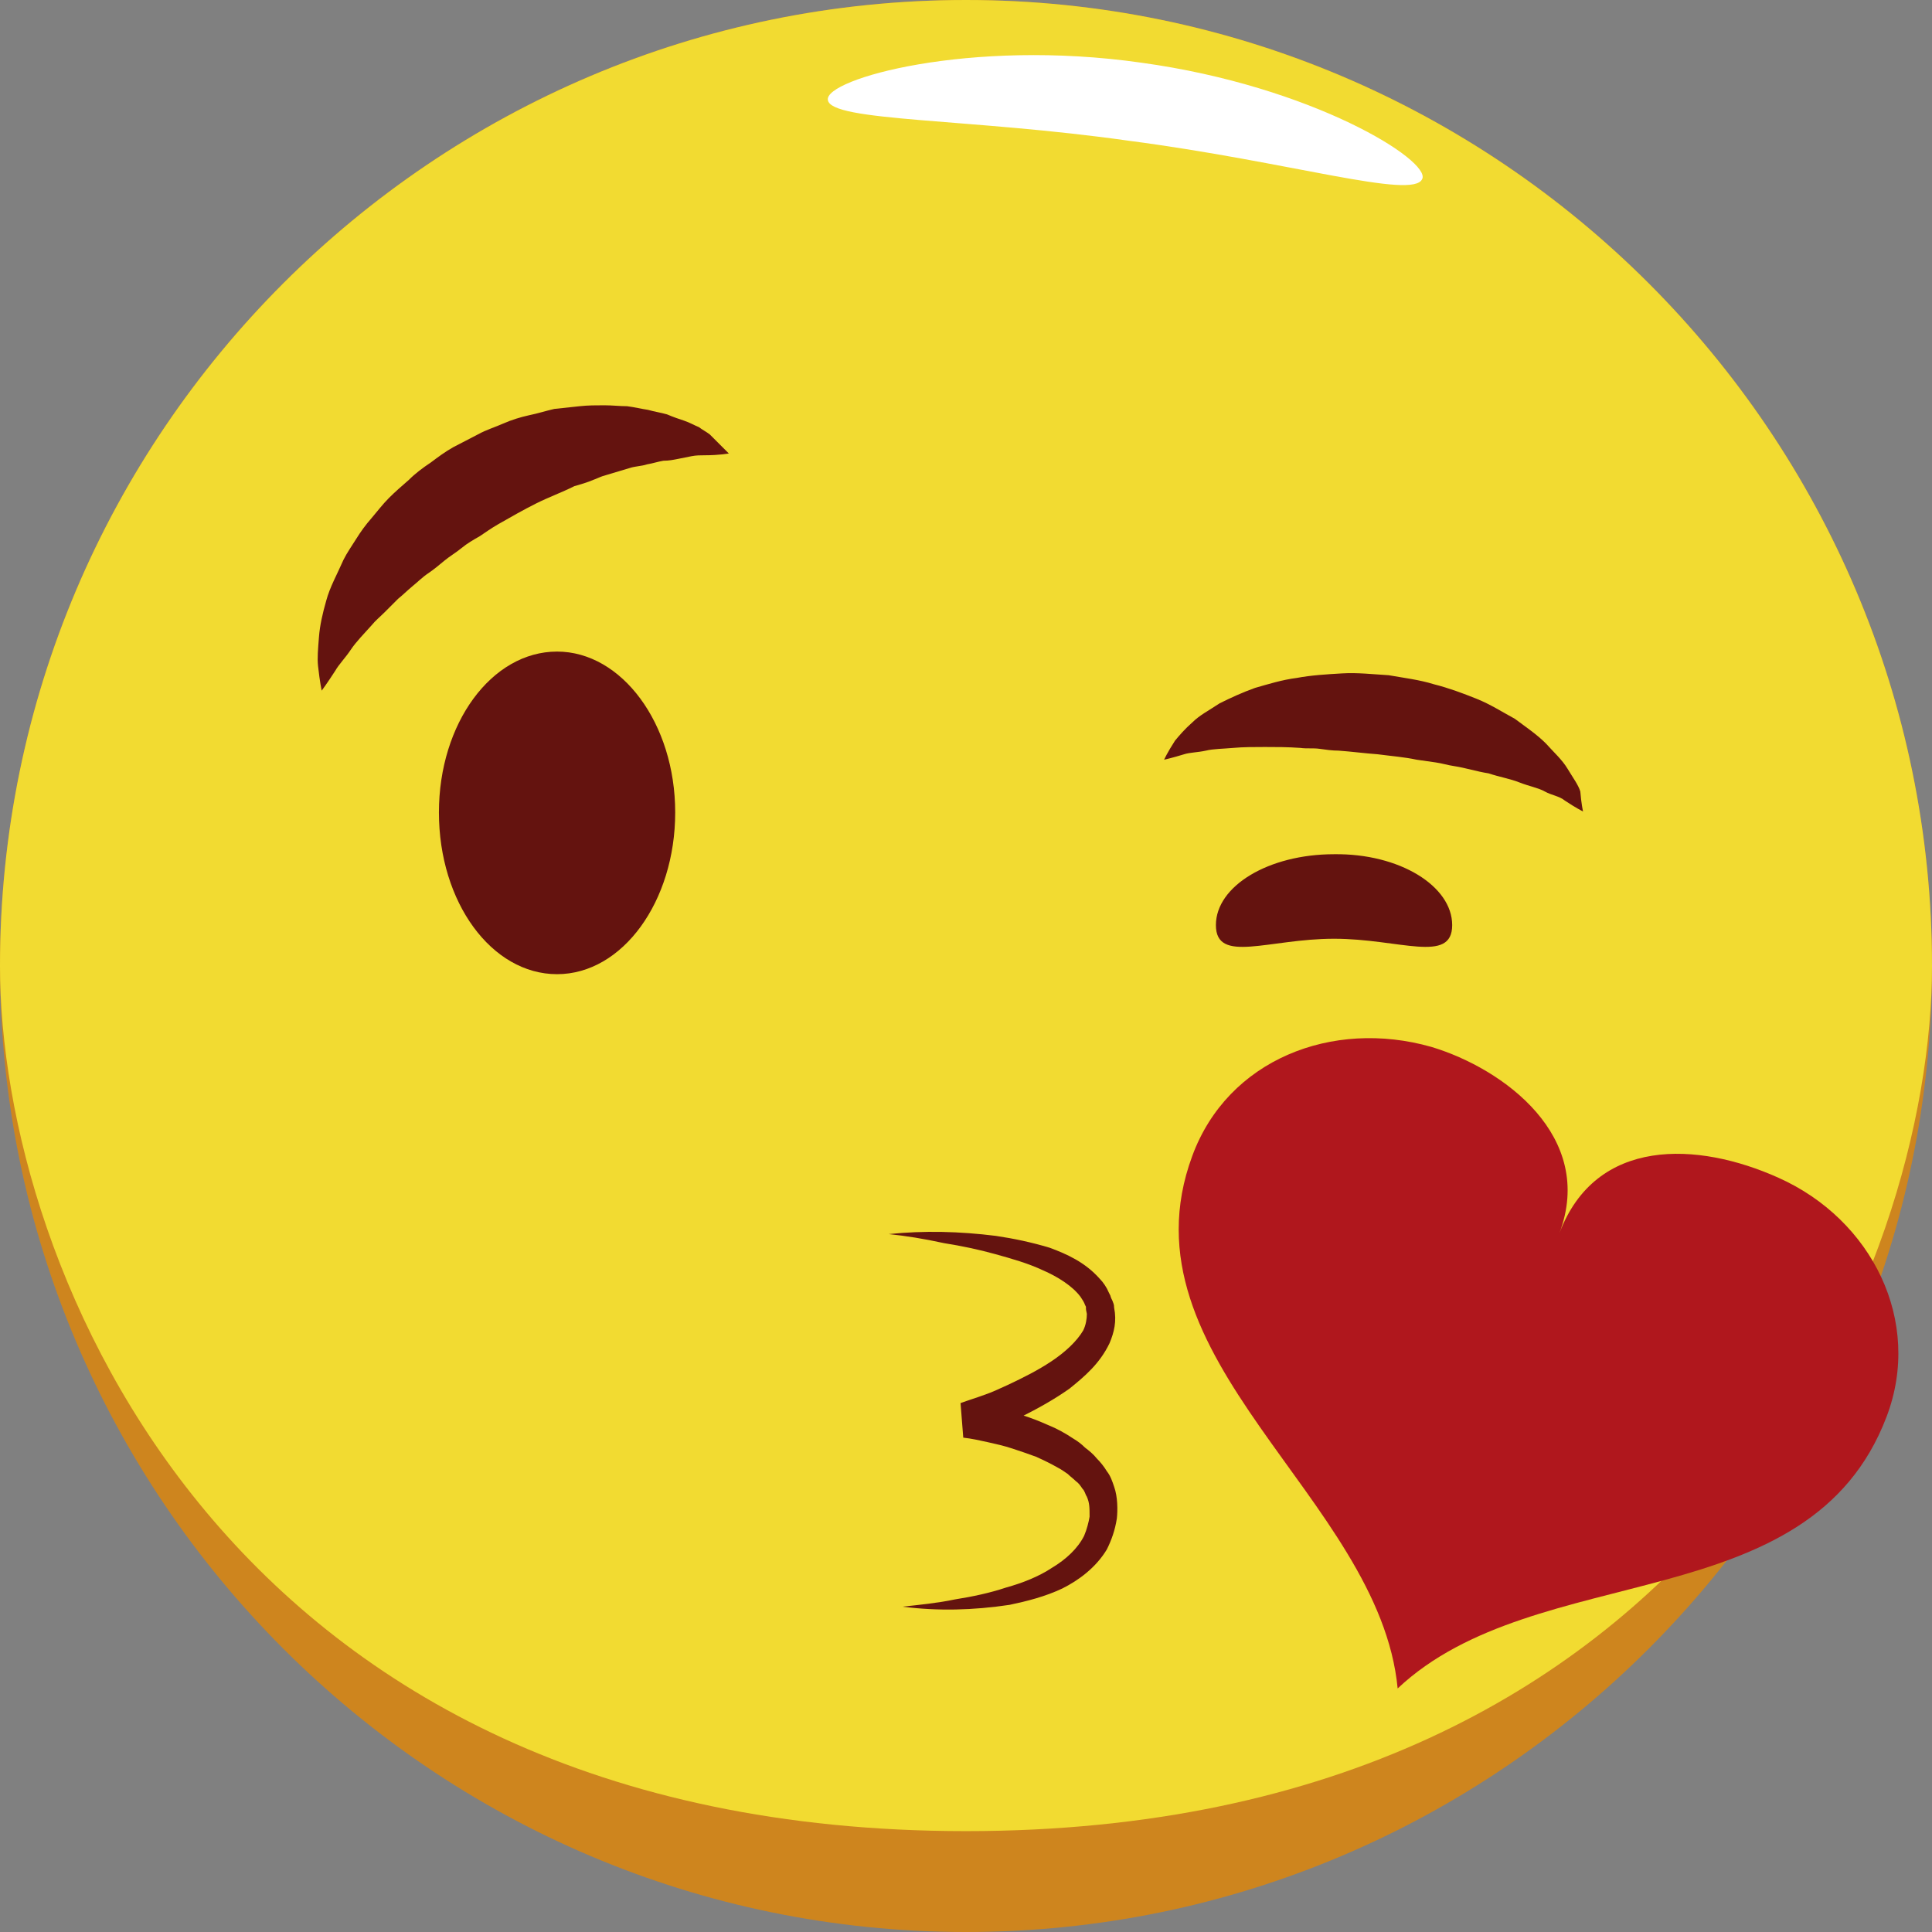 <?xml version="1.0" encoding="utf-8"?>
<!-- Generator: Adobe Illustrator 22.1.0, SVG Export Plug-In . SVG Version: 6.00 Build 0)  -->
<!DOCTYPE svg PUBLIC "-//W3C//DTD SVG 1.1//EN" "http://www.w3.org/Graphics/SVG/1.1/DTD/svg11.dtd">
<svg version="1.1" id="Umgebaut" xmlns="http://www.w3.org/2000/svg" xmlns:xlink="http://www.w3.org/1999/xlink" x="0px" y="0px"
	 viewBox="0 0 212.6 212.6" enable-background="new 0 0 212.6 212.6" xml:space="preserve">
<rect x="0" y="0" width="212.6" height="212.6" fill="#808080" stroke="none"/>
<g>
	<path fill="#CE851E" d="M106.3,212.6C47.7,212.6,0,164.9,0,106.3C0,47.7,47.7,0,106.3,0c58.6,0,106.3,47.7,106.3,106.3
		C212.6,164.9,164.9,212.6,106.3,212.6z"/>
	<path fill="#F2DB31" d="M106.3,201.5C25,201.5,0,139.5,0,106.3C0,47.7,47.7,0,106.3,0c58.6,0,106.3,47.7,106.3,106.3
		C212.6,139.5,187.6,201.5,106.3,201.5z"/>
	<path fill="#FFFFFF" d="M156.5,19.7c-1,2.3-14.6-1.9-32.2-4.2c-17.6-2.5-32.9-2.1-33.2-4.5c-0.4-2.3,15.6-6.8,34.5-4.1
		C144.5,9.5,157.5,17.7,156.5,19.7z"/>
	<g>
		<g>
			<path fill="#64130F" d="M74.3,89.4c0,9.8-5.8,17.8-13,17.8c-7.2,0-13-7.9-13-17.8c0-9.8,5.8-17.7,13-17.7
				C68.4,71.7,74.3,79.6,74.3,89.4z"/>
			<path fill="#64130F" d="M159.8,101.8c0,4.3-5.8,1.5-13,1.5c-7.2,0-13,2.8-13-1.5c0-4.3,5.8-7.8,13-7.8
				C154,93.9,159.8,97.5,159.8,101.8z"/>
		</g>
		<g>
			<path fill="#64130F" d="M80.2,49.9c0,0-1,0.2-2.7,0.2c-0.4,0-0.9,0-1.4,0.1c-0.5,0.1-1,0.2-1.5,0.3c-0.5,0.1-1,0.2-1.6,0.2
				c-0.6,0.1-1.2,0.3-1.8,0.4c-0.6,0.2-1.3,0.2-1.9,0.4c-0.7,0.2-1.3,0.4-2,0.6c-0.3,0.1-0.7,0.2-1,0.3c-0.3,0.1-0.7,0.3-1,0.4
				c-0.7,0.3-1.4,0.5-2.1,0.7c-1.4,0.7-2.8,1.2-4.2,1.9c-1.4,0.7-2.8,1.5-4.2,2.3c-0.7,0.4-1.4,0.9-2,1.3c-0.7,0.4-1.4,0.8-2,1.3
				c-0.6,0.5-1.3,0.9-1.9,1.4c-0.6,0.5-1.2,1-1.8,1.4c-0.6,0.4-1.2,1-1.7,1.4c-0.6,0.5-1.1,1-1.6,1.4c-0.5,0.5-1,1-1.5,1.5
				c-0.5,0.5-1,0.9-1.4,1.4c-0.8,0.9-1.7,1.8-2.3,2.7c-0.6,0.9-1.3,1.6-1.7,2.3c-0.9,1.4-1.5,2.2-1.5,2.2s-0.2-0.9-0.4-2.7
				c-0.1-0.9,0-1.9,0.1-3.2c0.1-1.3,0.4-2.6,0.8-4c0.4-1.5,1.2-2.9,1.9-4.5c0.4-0.8,0.9-1.5,1.4-2.3c0.5-0.8,1-1.5,1.7-2.3
				c0.6-0.7,1.2-1.5,1.9-2.2c0.7-0.7,1.4-1.3,2.2-2c0.7-0.7,1.5-1.3,2.4-1.9c0.8-0.6,1.6-1.2,2.5-1.7l2.7-1.4
				c0.9-0.5,1.9-0.8,2.8-1.2c0.9-0.4,1.9-0.7,2.8-0.9c1-0.2,1.9-0.5,2.8-0.7c1-0.1,1.9-0.2,2.8-0.3c0.9-0.1,1.8-0.1,2.7-0.1
				c0.9,0,1.7,0.1,2.5,0.1c0.8,0.1,1.6,0.3,2.3,0.4c0.7,0.2,1.4,0.3,2.1,0.5c0.7,0.3,1.3,0.5,1.9,0.7c0.6,0.2,1.1,0.5,1.6,0.7
				c0.4,0.3,0.8,0.5,1.2,0.8C79.5,49.2,80.2,49.9,80.2,49.9z"/>
		</g>
		<g>
			<path fill="#64130F" d="M174.2,89.3c0,0-0.8-0.4-2-1.2c-0.6-0.5-1.5-0.6-2.2-1c-0.7-0.4-1.8-0.6-2.8-1c-1-0.4-2.2-0.6-3.4-1
				c-1.3-0.2-2.5-0.6-3.8-0.8c-0.7-0.1-1.3-0.3-2-0.4c-0.7-0.1-1.4-0.2-2.1-0.3c-1.4-0.3-2.8-0.4-4.3-0.6c-1.4-0.1-2.9-0.3-4.3-0.4
				c-0.7,0-1.4-0.1-2.1-0.2c-0.7-0.1-1.4,0-2.1-0.1c-1.4-0.1-2.7-0.1-3.9-0.1c-1.2,0-2.4,0-3.5,0.1c-1.1,0.1-2.2,0.1-3,0.3
				c-0.9,0.2-1.8,0.2-2.4,0.4c-1.3,0.4-2.2,0.6-2.2,0.6s0.3-0.7,1.2-2.1c0.5-0.6,1.1-1.3,1.9-2c0.8-0.8,1.8-1.3,3-2.1
				c1.2-0.6,2.5-1.2,3.9-1.7c1.4-0.4,3-0.9,4.6-1.1c1.6-0.3,3.3-0.4,5-0.5c1.7-0.1,3.4,0.1,5.1,0.2c1.7,0.3,3.4,0.5,5,1
				c1.6,0.4,3.2,1,4.7,1.6c1.5,0.6,2.9,1.5,4.2,2.2c1.2,0.9,2.4,1.7,3.4,2.7c0.9,1,1.8,1.8,2.4,2.8c0.6,1,1.2,1.8,1.4,2.5
				C174,88.4,174.2,89.3,174.2,89.3z"/>
		</g>
		<path fill="#64130F" d="M97.8,135.8c3.9-0.4,7.8-0.3,11.8,0.2c2,0.3,3.9,0.7,5.9,1.3c1.9,0.7,3.9,1.6,5.5,3.4c0.4,0.4,0.8,1,1,1.5
			l0.2,0.4c0,0.1,0,0,0.1,0.3l0.1,0.2c0.1,0.3,0.2,0.4,0.2,0.8c0.3,1.5,0,2.7-0.5,3.9c-1.1,2.3-2.8,3.7-4.4,5
			c-1.7,1.2-3.5,2.2-5.3,3.1c-0.9,0.4-1.8,0.8-2.8,1.2c-0.9,0.4-1.9,0.7-2.9,1l-0.3-3.8c1.1,0.2,2,0.3,3,0.6c1,0.2,2,0.5,3,0.8
			c1,0.3,2,0.7,2.9,1.1c1,0.4,1.9,0.9,2.8,1.5c0.5,0.3,0.9,0.6,1.3,1c0.4,0.3,0.9,0.7,1.3,1.2c0.4,0.4,0.8,0.9,1.1,1.4
			c0.4,0.5,0.6,1.1,0.8,1.7c0.4,1.1,0.4,2.6,0.3,3.5c-0.2,1.3-0.6,2.4-1.1,3.4c-1.2,2-3.1,3.4-4.9,4.3c-1.9,0.9-3.9,1.4-5.8,1.8
			c-4,0.6-7.9,0.7-11.8,0.2c1.9-0.2,3.9-0.4,5.8-0.8c1.9-0.3,3.8-0.7,5.6-1.3c1.8-0.5,3.6-1.2,5.1-2.2c1.5-0.9,2.8-2.1,3.5-3.5
			c0.3-0.7,0.5-1.5,0.6-2.1c0-1,0-1.5-0.3-2.2c-0.2-0.3-0.2-0.6-0.5-0.9c-0.2-0.3-0.4-0.6-0.7-0.8c-0.3-0.3-0.6-0.5-0.9-0.8
			c-0.3-0.2-0.7-0.5-1.1-0.7c-0.7-0.4-1.5-0.8-2.4-1.2c-0.8-0.3-1.7-0.6-2.6-0.9c-0.9-0.3-1.8-0.5-2.7-0.7c-0.9-0.2-1.8-0.4-2.7-0.5
			l-0.3-3.8c0.8-0.3,1.8-0.6,2.6-0.9c0.9-0.3,1.7-0.7,2.6-1.1c1.7-0.8,3.3-1.6,4.8-2.6c1.5-1,2.8-2.2,3.5-3.4
			c0.3-0.6,0.4-1.3,0.4-1.8c0-0.1-0.1-0.4-0.1-0.6l0-0.2c0.1,0.2,0,0,0,0l-0.1-0.2c-0.1-0.3-0.3-0.6-0.5-0.9
			c-0.9-1.2-2.5-2.2-4.1-2.9c-1.7-0.8-3.5-1.3-5.3-1.8c-1.8-0.5-3.7-0.9-5.6-1.2C101.6,136.3,99.7,136,97.8,135.8z"/>
		<g>
			<g>
				<path fill="#B0171D" d="M131.2,127.2c-8.3,22.4,20.6,37.6,22.6,58.6c15.3-14.4,45.3-7.5,53.8-29.9c4-10.5-1.6-21.7-11.9-26.3
					c-8.9-4-20.1-4.5-24.1,6.1c4-10.6-6.1-18.1-14.1-20.5C146.6,112.1,135.1,116.6,131.2,127.2z"/>
			</g>
		</g>
	</g>
</g>
</svg>
